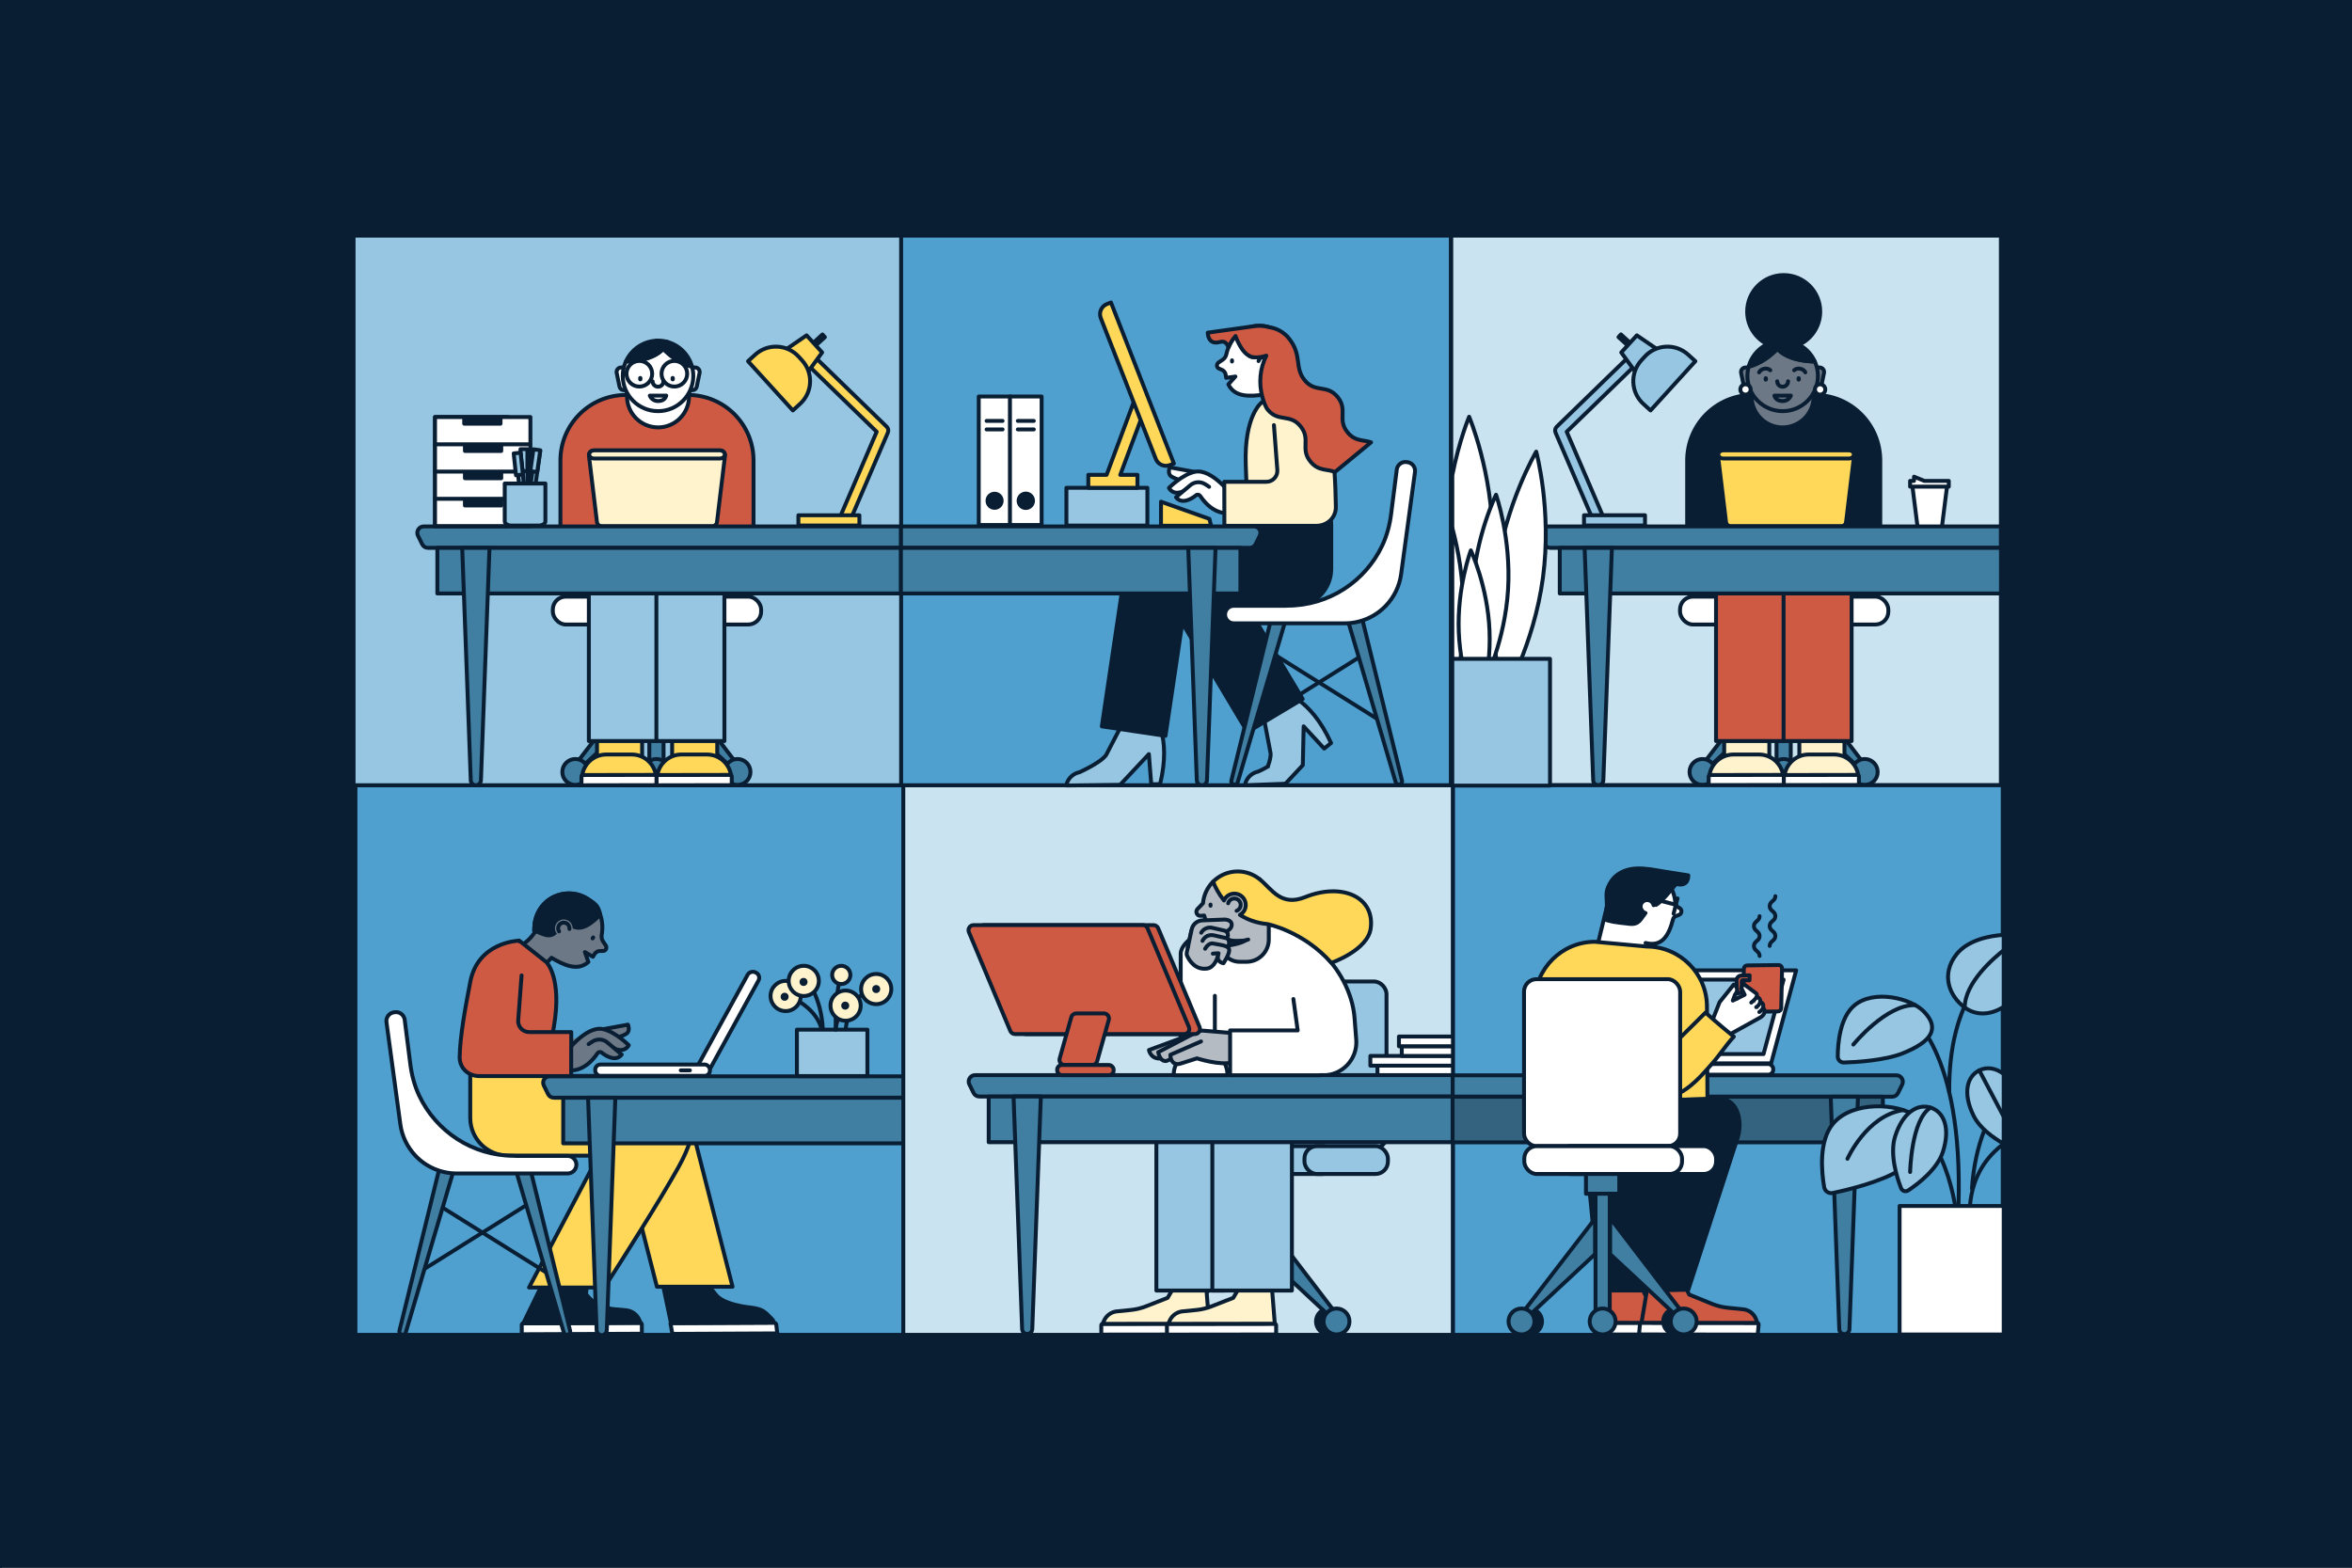 <?xml version="1.0" encoding="UTF-8"?>
<svg xmlns="http://www.w3.org/2000/svg" id="Layer_1" data-name="Layer 1" viewBox="0 0 1200 800">
  <rect x="0" y="0" width="1200" height="800" fill="#333333" stroke="none"/>
  <defs>
    <style>
      .cls-1, .cls-2, .cls-3, .cls-4, .cls-5, .cls-6, .cls-7, .cls-8, .cls-9, .cls-10, .cls-11, .cls-12, .cls-13, .cls-14 {
        stroke: #091e33;
        stroke-width: 2px;
      }

      .cls-1, .cls-5, .cls-6 {
        stroke-miterlimit: 10;
      }

      .cls-1, .cls-9 {
        fill: #96c6e2;
      }

      .cls-2 {
        fill: #407ea2;
      }

      .cls-2, .cls-3, .cls-4, .cls-7, .cls-8, .cls-9, .cls-10, .cls-11, .cls-12, .cls-13, .cls-14 {
        stroke-linecap: round;
        stroke-linejoin: round;
      }

      .cls-3, .cls-15 {
        fill: #091e33;
      }

      .cls-4 {
        fill: #cf5a44;
      }

      .cls-5 {
        fill: #50a0cf;
      }

      .cls-6 {
        fill: #cae3f0;
      }

      .cls-7 {
        fill: #33637e;
      }

      .cls-8, .cls-16 {
        fill: #6c7885;
      }

      .cls-10 {
        fill: #b5bbc2;
      }

      .cls-11, .cls-17 {
        fill: #fff;
      }

      .cls-12 {
        fill: #fff3ce;
      }

      .cls-13 {
        fill: #ffd85a;
      }

      .cls-14 {
        fill: none;
      }

      .cls-15, .cls-16, .cls-17 {
        stroke-width: 0px;
      }
    </style>
  </defs>
  <rect class="cls-3" x="0" y="-13" width="1218" height="829"></rect>
  <g>
    <rect class="cls-5" x="181.35" y="400.71" width="280.47" height="280.47"></rect>
    <g>
      <g>
        <g>
          <g>
            <path class="cls-11" d="M344.04,680.68l52.26-.24c.37,0,.45-.33.18-.74l-.46-4c-.27-.41-.78-.73-1.15-.73l-52.48.24c-.37,0-.45.33-.18.74l.68,4c.27.41.78.73,1.15.73Z"></path>
            <path class="cls-3" d="M356.64,652.5c1.14-.88,2.71.59,4.08,2.42,1.27,1.71,3.09,3.99,4.69,5.96,2.73,3.36,9.05,4.93,13.19,5.74,2.83.55,5.78.6,8.55,1.45,3.32,1.01,4.76,3.19,7.14,5.49l.58,1.41-52.52.24-4.64-22.07c.58,0,18.93-.64,18.93-.64Z"></path>
          </g>
          <polygon class="cls-13" points="350.6 566.02 312 566.02 335.16 656.62 373.75 656.62 350.6 566.02"></polygon>
        </g>
        <path class="cls-13" d="M345.78,562.35v27.38h-36.51c-.23.01-.44.02-.67.02h-49.39c-10.61,0-19.29-8.68-19.29-19.28v-22.49c0-7.14,5.84-12.99,12.99-12.99h14.84v14.05h53.84v13.31h24.2Z"></path>
        <g>
          <g>
            <path class="cls-11" d="M267,675.18h59.79c.41,0,.74.33.74.74v4.05c0,.41-.33.74-.74.74h-59.79c-.41,0-.74-.33-.74-.74v-4.05c0-.41.33-.74.74-.74Z" transform="translate(-3.01 1.33) rotate(-.25)"></path>
            <path class="cls-3" d="M296.42,652.95c4.18-1.94,2.52,7.39,2.52,7.39l.24.31c2.9,3.8,7.16,6.34,11.88,7.04.83.12.51.22,1.14.28l7.68.72c2.83.43,5.23,2.3,6.35,4.94l.6,1.43-59.88.27,10.86-22.35c.65,0,18.61-.02,18.61-.02Z"></path>
          </g>
          <path class="cls-13" d="M305.01,590.34l-35.1,66.68h38.44c8.19-12.75,28.27-44.23,37.83-61.45,12.19-21.95,4.24-24.74,4.24-24.74l-34.71-.85"></path>
        </g>
        <g>
          <g>
            <path class="cls-8" d="M275.81,470.76s-4.16,9.41-11.29,12.33,10.43,16.26,10.43,16.26c0,0,.46-4.72,6.4-10.59,6.27,3.68,13.28,7.09,18.85,2.15l-1.79-5.06,4.09,2.4c.29-.42.58-.87.85-1.36.66-1.15,1.98-1.76,3.29-1.59l.67-.02c1.84.23,2.8-1.77,1.4-3.33l-1.03-1.54c-.65-.96-.88-2.13-.69-3.28,1.27-7.43-1.01-14.79-7.73-18.78-7.42-4.4-17.12-2.77-22.58,3.9-2.57,3.14-4,7.27-4.04,11.2"></path>
            <path class="cls-3" d="M299.27,458.38c-7.42-4.4-17.12-2.77-22.58,3.9-2.57,3.14-3.87,6.79-4.04,10.43,0,0-.19,1.29-.19,2.15,3.39.9,8.82,5.54,12.3-.92,5.48-10.18,6.18,8.74,21.46-7.16-.84-4.58-2.55-5.79-6.96-8.41Z"></path>
            <circle class="cls-16" cx="287.66" cy="473.72" r="4.53"></circle>
            <path class="cls-8" d="M285.23,475.29c-.62-.94-.65-2.2.02-3.19.89-1.32,2.69-1.68,4.01-.78.93.62,1.38,1.69,1.26,2.73"></path>
          </g>
          <path class="cls-11" d="M302.5,478.63l-.15.25.15-.25.15-.25-.15.25Z"></path>
        </g>
        <path class="cls-4" d="M278.72,490.95s8.15,7.7,3.89,32.85c-4.25,25.15-5.25,23.22-5.25,23.22l-37.92-9.18,20.51-54,4.92-3.86,13.85,10.97Z"></path>
      </g>
      <g>
        <path class="cls-2" d="M282.56,560.17h179.27s0-10.93,0-10.93h-181.44c-2.42,0-4,2.54-2.93,4.71l2.17,4.4c.55,1.11,1.68,1.82,2.93,1.82Z"></path>
        <rect class="cls-2" x="287.35" y="560.17" width="174.52" height="23.28" transform="translate(749.22 1143.62) rotate(-180)"></rect>
        <path class="cls-2" d="M300.03,560.17l4.37,118.68c.06,1.39,1.21,2.48,2.59,2.48h0c1.39,0,2.53-1.09,2.59-2.48l4.37-118.68h-13.94Z"></path>
      </g>
      <g>
        <g>
          <line class="cls-14" x1="226.36" y1="616.59" x2="278.36" y2="649.15"></line>
          <line class="cls-14" x1="268.41" y1="615.07" x2="216.4" y2="647.63"></line>
        </g>
        <g>
          <path class="cls-2" d="M263.08,596.75l24.55,83.14c.2.77.92,1.28,1.71,1.24h0c1.03-.06,1.76-1.02,1.54-2.03l-20.48-83.24-7.31.88Z"></path>
          <path class="cls-2" d="M231.59,596.75l-24.55,83.14c-.2.77-.92,1.28-1.71,1.24h0c-1.03-.06-1.76-1.02-1.54-2.03l20.48-83.24,7.31.88Z"></path>
        </g>
        <path class="cls-11" d="M263.47,589.88h26.14c2.47,0,4.47,2,4.47,4.47h0c0,2.47-2,4.47-4.47,4.47h-56.59c-7.96,0-15.58-3.27-21.06-9.05h0c-4.19-4.42-6.89-10.04-7.71-16.07l-7.07-52.08c-.33-2.45,1.39-4.71,3.85-5.03l.44-.06c2.45-.32,4.7,1.41,5.01,3.87l2.88,22.7c.71,5.58,2.17,11.06,4.58,16.14,8.6,18.08,27.04,30.58,48.4,30.58l1.13.08Z"></path>
      </g>
      <g>
        <path class="cls-14" d="M443.11,504.72s-10.14,6.02-11.68,20.71"></path>
        <path class="cls-11" d="M429.22,497.51s-3.11,7.31-2.83,27.14"></path>
        <path class="cls-14" d="M411.67,500.2s7.2,8.51,8.11,24.45"></path>
        <path class="cls-14" d="M404.1,509.07c.27.18,12.68,5.56,15.12,16.37"></path>
        <rect class="cls-9" x="406.58" y="525.44" width="35.97" height="23.69"></rect>
        <circle class="cls-12" cx="400.84" cy="508.26" r="7.7"></circle>
        <circle class="cls-12" cx="410.08" cy="500.56" r="7.7"></circle>
        <circle class="cls-12" cx="429.22" cy="497.51" r="4.65"></circle>
        <circle class="cls-12" cx="447.04" cy="504.72" r="7.7"></circle>
        <path class="cls-4" d="M432,514.05s-5.16,3.66-5.61,11.39"></path>
        <circle class="cls-12" cx="431.43" cy="513.18" r="7.7"></circle>
        <circle class="cls-11" cx="409.97" cy="501.09" r="1.06"></circle>
        <circle class="cls-11" cx="431.23" cy="513.18" r="1.06"></circle>
        <circle class="cls-11" cx="447.04" cy="504.72" r="1.06"></circle>
        <circle class="cls-11" cx="400.32" cy="508.65" r="1.06"></circle>
      </g>
      <g>
        <rect class="cls-11" x="342.31" y="518.85" width="58.5" height="6.26" rx="2.89" ry="2.89" transform="translate(-264.8 596.55) rotate(-61.24)"></rect>
        <rect class="cls-11" x="303.69" y="543.23" width="58.5" height="5.78" rx="2.67" ry="2.67"></rect>
        <line class="cls-11" x1="347.33" y1="546.2" x2="351.99" y2="546.2"></line>
      </g>
    </g>
  </g>
  <path class="cls-16" d="M287.54,531.65c-.12.7,0,12.63,0,12.63,0,0,14.54-12.71,14.39-12.63s-3.75-3.17-3.75-3.17l-10.63,3.17Z"></path>
  <path class="cls-8" d="M307.97,525.15c.16-.02,12.41-2.26,12.41-2.26,0,0,1.27,3.05-.61,4.49s-8.28,3.22-8.26,3.1"></path>
  <path class="cls-8" d="M288.06,537.94s10.66-14.73,19.6-12.77c6.39,1.4,13.14,8.21,13.14,8.21,0,0-1.82,3.99-7.01,1.82l-5.99-3.47"></path>
  <path class="cls-8" d="M300.31,532.83c.1-.09,1.04-.79,2.32-1.52,2.32-1.31,5.21-1.05,7.24.67l7.33,6.17c-3.08,4.01-8.44.49-10.19-.99-.66-.56-1.66-.39-2.14.32-6.95,10.18-14.36,8.85-15.41,8.55l-3.48-5.93"></path>
  <g>
    <rect class="cls-1" x="180.4" y="120.24" width="280.47" height="280.47"></rect>
    <g>
      <g>
        <path class="cls-13" d="M431.18,267.39c-.36,0-.72-.07-1.07-.22-1.37-.59-2.01-2.18-1.42-3.55l18.6-43.29-37.03-35.95c-1.06-1.06-1.06-2.77,0-3.83,1.06-1.06,2.77-1.06,3.83,0l38.33,37.24c.78.78,1.01,1.96.57,2.98l-19.32,44.98c-.44,1.03-1.44,1.64-2.49,1.64Z"></path>
        <g>
          <rect class="cls-11" x="415.96" y="169.89" width="1.86" height="9.04" transform="translate(264.37 -250.97) rotate(47.57)"></rect>
          <polygon class="cls-13" points="409.71 193.22 419.46 179.86 411.52 171.13 395.85 181.83 409.71 193.22"></polygon>
          <path class="cls-13" d="M399.43,179.6h2.58c8.66,0,15.7,7.03,15.7,15.7v4.97h-33.98v-4.97c0-8.66,7.03-15.7,15.7-15.7Z" transform="translate(271.44 -234.26) rotate(47.69)"></path>
        </g>
        <rect class="cls-13" x="407.34" y="262.94" width="31.12" height="5.23"></rect>
      </g>
      <g>
        <path class="cls-4" d="M384.45,274.42v-39.47c0-18.44-14.95-33.39-33.39-33.39h-31.74c-18.44,0-33.39,14.95-33.39,33.39v39.47h98.51Z"></path>
        <path class="cls-11" d="M335.73,218.1h0c-8.74,0-15.83-7.09-15.83-15.83v-10.14c0-8.74,7.09-8.2,15.83-8.2h0c8.74,0,15.83-2.3,15.83,6.44v11.91c0,8.74-7.09,15.83-15.83,15.83Z"></path>
      </g>
      <g>
        <path class="cls-12" d="M300.49,232.64l4.08,33.79c.17,1.2,1.19,2.09,2.39,2.09h56.46c1.21,0,2.23-.89,2.39-2.09l4.08-33.79c.2-1.45-.93-2.75-2.39-2.75h-64.62c-1.47,0-2.6,1.3-2.39,2.75Z"></path>
        <path class="cls-12" d="M303.09,229.83h64.23c.98,0,1.86.48,2.26,1.23h0c.73,1.37-.47,2.92-2.26,2.92h-64.23c-1.8,0-3-1.55-2.26-2.92h0c.4-.75,1.29-1.23,2.26-1.23Z"></path>
      </g>
      <g>
        <g>
          <rect class="cls-2" x="331.29" y="324.64" width="7.26" height="67.2"></rect>
          <g>
            <circle class="cls-3" cx="372.43" cy="393.94" r="6.62"></circle>
            <polygon class="cls-2" points="338.76 341.21 375.79 389.58 370.97 389.58 338.76 359.59 338.76 341.21"></polygon>
            <circle class="cls-2" cx="376.27" cy="393.94" r="6.62"></circle>
            <circle class="cls-2" cx="334.92" cy="393.94" r="6.62"></circle>
          </g>
          <g>
            <circle class="cls-3" cx="297.37" cy="393.94" r="6.62"></circle>
            <polygon class="cls-2" points="331.04 341.46 294.01 389.58 298.83 389.58 331.04 359.59 331.04 341.46"></polygon>
            <circle class="cls-2" cx="293.53" cy="393.94" r="6.62"></circle>
          </g>
          <rect class="cls-11" x="282.05" y="304.47" width="106.29" height="14.21" rx="6.57" ry="6.57"></rect>
          <rect class="cls-2" x="326.42" y="318.69" width="16.99" height="10.07"></rect>
        </g>
        <g>
          <g>
            <rect class="cls-13" x="304.59" y="375.81" width="23.02" height="14.27"></rect>
            <path class="cls-13" d="M334.78,397.43v3.05c-.12.11-.29.18-.46.18l-36.94.07c-.19,0-.35-.07-.48-.2v-3.1c0-.63.05-1.25.14-1.85.9-5.95,6.07-10.55,12.26-10.55h13.08c6.17,0,11.32,4.56,12.25,10.48.1.63.15,1.27.15,1.92Z"></path>
            <path class="cls-11" d="M335.02,399.95c0,.21-.09.4-.24.53-.12.11-.29.18-.46.18l-36.94.07c-.19,0-.35-.07-.48-.2-.13-.13-.22-.31-.23-.51v-3.82c0-.27.14-.5.37-.62.09-.05.21-.08.33-.08l36.93-.06c.11,0,.23.03.32.07.23.11.38.35.38.63v3.81Z"></path>
          </g>
          <g>
            <rect class="cls-13" x="342.92" y="375.81" width="23.02" height="14.27"></rect>
            <path class="cls-13" d="M373.12,397.43v3.05c-.12.11-.29.18-.46.18l-36.94.07c-.19,0-.35-.07-.48-.2v-3.1c0-.63.05-1.25.14-1.85.9-5.95,6.07-10.55,12.26-10.55h13.08c6.17,0,11.32,4.56,12.25,10.48.1.63.15,1.27.15,1.92Z"></path>
            <path class="cls-11" d="M373.35,399.95c0,.21-.09.4-.24.53-.12.11-.29.18-.46.18l-36.94.07c-.19,0-.35-.07-.48-.2-.13-.13-.22-.31-.23-.51v-3.82c0-.27.14-.5.37-.62.09-.05.21-.08.33-.08l36.93-.06c.11,0,.23.03.32.07.23.11.38.35.38.63v3.81Z"></path>
          </g>
        </g>
        <g>
          <rect class="cls-9" x="300.43" y="294.19" width="34.74" height="83.97"></rect>
          <rect class="cls-9" x="334.89" y="294.19" width="34.71" height="83.97"></rect>
        </g>
      </g>
      <g>
        <path class="cls-2" d="M218.36,279.57h242.36s0-10.93,0-10.93h-244.53c-2.43,0-4.01,2.55-2.94,4.72l2.16,4.38c.55,1.12,1.69,1.83,2.94,1.83Z"></path>
        <rect class="cls-2" x="223.14" y="279.57" width="237.62" height="23.28" transform="translate(683.9 582.41) rotate(-180)"></rect>
        <path class="cls-2" d="M235.82,279.57l4.37,118.68c.06,1.39,1.21,2.48,2.59,2.48h0c1.39,0,2.53-1.09,2.59-2.48l4.37-118.68h-13.94Z"></path>
      </g>
    </g>
  </g>
  <g>
    <path class="cls-11" d="M321.68,199.1h-3.42c-1.06,0-1.97-.74-2.18-1.78l-1.45-7.01c-.3-1.44.8-2.78,2.26-2.78h4.79v11.57Z"></path>
    <path class="cls-11" d="M349.88,199.1h3.42c1.06,0,1.97-.74,2.18-1.78l1.45-7.01c.3-1.44-.8-2.78-2.26-2.78h-4.79s0,11.57,0,11.57Z"></path>
    <g>
      <path class="cls-11" d="M338.4,177.99c-4.93,5.47-14.26,6.44-19.09,6.49-1.01,2.24-1.58,4.72-1.58,7.34,0,9.94,8.06,17.99,17.99,17.99s17.99-8.06,17.99-17.99c0-1.62-.23-3.19-.64-4.68-6.2-1.65-11.15-5.47-14.69-9.15Z"></path>
      <path class="cls-3" d="M338.4,177.99c-1.39-1.44-2.56-2.86-3.5-4.12-6.96.32-12.88,4.58-15.58,10.61,4.82-.05,14.16-1.02,19.09-6.49Z"></path>
      <path class="cls-3" d="M340.61,174.51c-.55,1.33-1.31,2.48-2.21,3.48,3.54,3.68,8.48,7.49,14.69,9.15-1.64-6.1-6.4-10.92-12.48-12.63Z"></path>
      <path class="cls-3" d="M334.9,173.86c.95,1.26,2.12,2.68,3.5,4.12.9-1,1.66-2.15,2.21-3.48-1.55-.44-3.19-.69-4.88-.69-.28,0-.56.03-.83.04Z"></path>
    </g>
    <path class="cls-11" d="M338.5,194.57c0,1.53-1.24,2.77-2.77,2.77s-2.77-1.24-2.77-2.77"></path>
    <path class="cls-11" d="M331.53,201.89c.67,1.63,2.27,2.77,4.14,2.77,2.51,0,3.79-1.15,4.26-2.77h-8.4Z"></path>
    <circle class="cls-11" cx="344.06" cy="190.72" r="6.55"></circle>
    <circle class="cls-11" cx="326.19" cy="190.72" r="6.55"></circle>
  </g>
  <g>
    <rect class="cls-6" x="740.39" y="120.24" width="280.47" height="280.47"></rect>
    <g>
      <g>
        <polygon class="cls-11" points="990.72 269.4 978.41 269.4 975.62 247.26 993.5 247.26 990.72 269.4"></polygon>
        <path class="cls-11" d="M994.28,245.41v2.93h-19.74v-2.93h1.97c-.01-.83.03-2.16.03-2.16l5.28,2.16h12.46Z"></path>
      </g>
      <g>
        <path class="cls-9" d="M815.45,267.39c.36,0,.72-.07,1.07-.22,1.37-.59,2.01-2.18,1.42-3.55l-18.6-43.29,37.03-35.95c1.06-1.06,1.06-2.77,0-3.83-1.06-1.06-2.77-1.06-3.83,0l-38.33,37.24c-.78.78-1.01,1.96-.57,2.98l19.32,44.98c.44,1.03,1.44,1.64,2.49,1.64Z"></path>
        <g>
          <rect class="cls-11" x="828.82" y="169.89" width="1.86" height="9.04" transform="translate(1518.28 -320.38) rotate(132.43)"></rect>
          <polygon class="cls-9" points="836.92 193.22 827.17 179.86 835.12 171.13 850.78 181.83 836.92 193.22"></polygon>
          <path class="cls-9" d="M828.92,179.6h33.98v4.97c0,8.66-7.03,15.7-15.7,15.7h-2.58c-8.66,0-15.7-7.03-15.7-15.7v-4.97h0Z" transform="translate(1555.78 -307.78) rotate(132.31)"></path>
        </g>
        <rect class="cls-9" x="808.17" y="262.94" width="31.12" height="5.23" transform="translate(1647.46 531.1) rotate(-180)"></rect>
      </g>
      <g>
        <path class="cls-3" d="M860.8,274.42v-39.47c0-18.44,14.95-33.39,33.39-33.39h31.74c18.44,0,33.39,14.95,33.39,33.39v39.47h-98.51Z"></path>
        <path class="cls-8" d="M909.51,218.1h0c8.74,0,15.83-7.09,15.83-15.83v-10.14c0-8.74-7.09-8.2-15.83-8.2h0c-8.74,0-15.83-2.3-15.83,6.44v11.91c0,8.74,7.09,15.83,15.83,15.83Z"></path>
      </g>
      <g>
        <path class="cls-13" d="M876.55,232.64l4.08,33.79c.17,1.2,1.19,2.09,2.39,2.09h56.46c1.21,0,2.23-.89,2.39-2.09l4.08-33.79c.2-1.45-.93-2.75-2.39-2.75h-64.62c-1.47,0-2.6,1.3-2.39,2.75Z"></path>
        <path class="cls-13" d="M879.16,229.83h64.23c.98,0,1.86.48,2.26,1.23h0c.73,1.37-.47,2.92-2.26,2.92h-64.23c-1.8,0-3-1.55-2.26-2.92h0c.4-.75,1.29-1.23,2.26-1.23Z"></path>
      </g>
      <g>
        <g>
          <rect class="cls-2" x="906.39" y="324.64" width="7.26" height="67.2"></rect>
          <g>
            <circle class="cls-3" cx="947.53" cy="393.94" r="6.62"></circle>
            <polygon class="cls-2" points="913.87 341.21 950.9 389.58 946.07 389.58 913.87 359.59 913.87 341.21"></polygon>
            <circle class="cls-2" cx="951.38" cy="393.94" r="6.62"></circle>
            <circle class="cls-2" cx="910.02" cy="393.94" r="6.62"></circle>
          </g>
          <g>
            <circle class="cls-3" cx="872.48" cy="393.94" r="6.62"></circle>
            <polygon class="cls-2" points="906.14 341.46 869.11 389.58 873.94 389.58 906.14 359.59 906.14 341.46"></polygon>
            <circle class="cls-2" cx="868.63" cy="393.94" r="6.62"></circle>
          </g>
          <rect class="cls-11" x="857.15" y="304.47" width="106.29" height="14.21" rx="6.57" ry="6.57"></rect>
          <rect class="cls-2" x="901.53" y="318.69" width="16.99" height="10.07"></rect>
        </g>
        <g>
          <g>
            <rect class="cls-12" x="879.69" y="375.81" width="23.02" height="14.27"></rect>
            <path class="cls-12" d="M909.89,397.43v3.05c-.12.11-.29.18-.46.18l-36.94.07c-.19,0-.35-.07-.48-.2v-3.1c0-.63.05-1.25.14-1.85.9-5.95,6.07-10.55,12.26-10.55h13.08c6.17,0,11.32,4.56,12.25,10.48.1.63.15,1.27.15,1.92Z"></path>
            <path class="cls-11" d="M910.12,399.95c0,.21-.09.4-.24.53-.12.11-.29.18-.46.18l-36.94.07c-.19,0-.35-.07-.48-.2-.13-.13-.22-.31-.23-.51v-3.82c0-.27.14-.5.37-.62.09-.05.21-.08.33-.08l36.93-.06c.11,0,.23.03.32.07.23.11.38.35.38.63v3.81Z"></path>
          </g>
          <g>
            <rect class="cls-12" x="918.03" y="375.81" width="23.02" height="14.27"></rect>
            <path class="cls-12" d="M948.22,397.43v3.05c-.12.11-.29.18-.46.18l-36.94.07c-.19,0-.35-.07-.48-.2v-3.1c0-.63.05-1.25.14-1.85.9-5.95,6.07-10.55,12.26-10.55h13.08c6.17,0,11.32,4.56,12.25,10.48.1.63.15,1.27.15,1.92Z"></path>
            <path class="cls-11" d="M948.46,399.95c0,.21-.09.4-.24.53-.12.11-.29.18-.46.18l-36.94.07c-.19,0-.35-.07-.48-.2-.13-.13-.22-.31-.23-.51v-3.82c0-.27.14-.5.37-.62.09-.05.21-.08.33-.08l36.93-.06c.11,0,.23.03.32.07.23.11.38.35.38.63v3.81Z"></path>
          </g>
        </g>
        <g>
          <rect class="cls-4" x="875.53" y="294.19" width="34.74" height="83.97"></rect>
          <rect class="cls-4" x="909.99" y="294.19" width="34.71" height="83.97"></rect>
        </g>
      </g>
      <g>
        <path class="cls-2" d="M791,279.57h229.85s0-10.93,0-10.93h-232.04c-2.41,0-3.98,2.53-2.91,4.69l2.18,4.43c.55,1.11,1.68,1.81,2.91,1.81Z"></path>
        <rect class="cls-2" x="795.8" y="279.57" width="225.1" height="23.28" transform="translate(1816.7 582.41) rotate(-180)"></rect>
        <path class="cls-2" d="M808.48,279.57l4.37,118.68c.06,1.39,1.21,2.48,2.59,2.48h0c1.39,0,2.53-1.09,2.59-2.48l4.37-118.68h-13.94Z"></path>
      </g>
    </g>
  </g>
  <g>
    <path class="cls-15" d="M326.68,191.86c-.6,0-1.08.48-1.08,1.08v.59c0,.6.48,1.08,1.08,1.08s1.08-.48,1.08-1.08v-.59c0-.6-.48-1.08-1.08-1.08Z"></path>
    <path class="cls-15" d="M343.22,191.86c-.6,0-1.08.48-1.08,1.08v.59c0,.6.48,1.08,1.08,1.08s1.08-.48,1.08-1.08v-.59c0-.6-.48-1.08-1.08-1.08Z"></path>
  </g>
  <g>
    <path class="cls-8" d="M923.57,199.1h3.42c1.06,0,1.97-.74,2.18-1.78l1.45-7.01c.3-1.44-.8-2.78-2.26-2.78h-4.79s0,11.57,0,11.57Z"></path>
    <path class="cls-8" d="M895.37,199.1h-3.42c-1.06,0-1.97-.74-2.18-1.78l-1.45-7.01c-.3-1.44.8-2.78,2.26-2.78h4.79v11.57Z"></path>
    <g>
      <path class="cls-8" d="M906.84,177.99c4.93,5.47,14.26,6.44,19.09,6.49,1.01,2.24,1.58,4.72,1.58,7.34,0,9.94-8.06,17.99-17.99,17.99-9.94,0-17.99-8.06-17.99-17.99,0-1.62.23-3.19.64-4.68,6.2-1.65,11.15-5.47,14.69-9.15Z"></path>
      <path class="cls-3" d="M906.84,177.99c1.39-1.44,2.56-2.86,3.5-4.12,6.96.32,12.88,4.58,15.58,10.61-4.82-.05-14.16-1.02-19.09-6.49Z"></path>
      <path class="cls-3" d="M904.63,174.51c.55,1.33,1.31,2.48,2.21,3.48-3.54,3.68-8.48,7.49-14.69,9.15,1.64-6.1,6.4-10.92,12.48-12.63Z"></path>
      <path class="cls-3" d="M910.35,173.86c-.95,1.26-2.12,2.68-3.5,4.12-.9-1-1.66-2.15-2.21-3.48,1.55-.44,3.19-.69,4.88-.69.28,0,.56.03.83.04Z"></path>
    </g>
    <path class="cls-8" d="M906.74,194.57c0,1.53,1.24,2.77,2.77,2.77,1.53,0,2.77-1.24,2.77-2.77"></path>
    <path class="cls-8" d="M913.71,201.89c-.67,1.63-2.27,2.77-4.14,2.77-2.51,0-3.79-1.15-4.26-2.77h8.4Z"></path>
    <circle class="cls-11" cx="890.56" cy="198.74" r="2.63"></circle>
    <circle class="cls-11" cx="928.63" cy="198.74" r="2.63"></circle>
    <circle class="cls-3" cx="910.05" cy="159.01" r="18.64"></circle>
  </g>
  <g>
    <path class="cls-15" d="M900.91,191.99c-.6,0-1.08.48-1.08,1.08v.59c0,.6.48,1.08,1.08,1.08s1.08-.48,1.08-1.08v-.59c0-.6-.48-1.08-1.08-1.08Z"></path>
    <path class="cls-15" d="M917.7,191.99c-.6,0-1.08.48-1.08,1.08v.59c0,.6.48,1.08,1.08,1.08s1.08-.48,1.08-1.08v-.59c0-.6-.48-1.08-1.08-1.08Z"></path>
  </g>
  <g>
    <rect class="cls-6" x="460.87" y="400.71" width="280.47" height="280.47"></rect>
    <g>
      <g>
        <rect class="cls-9" x="627.75" y="500.87" width="79.65" height="85.2" rx="6.32" ry="6.32"></rect>
        <g>
          <rect class="cls-2" x="636.91" y="605.05" width="7.26" height="67.2"></rect>
          <g>
            <circle class="cls-3" cx="678.05" cy="674.35" r="6.62"></circle>
            <polygon class="cls-2" points="644.38 621.62 681.41 669.99 676.59 669.99 644.38 640 644.38 621.62"></polygon>
            <circle class="cls-2" cx="681.89" cy="674.35" r="6.62"></circle>
            <circle class="cls-2" cx="640.54" cy="674.35" r="6.62"></circle>
          </g>
          <g>
            <circle class="cls-3" cx="602.99" cy="674.35" r="6.62"></circle>
            <polygon class="cls-2" points="636.66 621.87 599.63 669.99 604.45 669.99 636.66 640 636.66 621.87"></polygon>
            <circle class="cls-2" cx="599.15" cy="674.35" r="6.62"></circle>
          </g>
          <rect class="cls-9" x="600.57" y="584.88" width="80.48" height="14.21" rx="6.32" ry="6.32"></rect>
          <rect class="cls-2" x="632.04" y="599.1" width="16.99" height="10.07"></rect>
        </g>
        <g>
          <g>
            <path class="cls-11" d="M621.25,548.86c-10.4.02-18.85-8.4-18.85-18.8v-43.47s-.42-11.85,30.36-15.34c31.68-3.59,56.17,23.39,58.29,47.72.39,4.54.69,8.43.92,11.75.66,9.74-7.05,17.99-16.81,18.02l-53.91.13Z"></path>
            <path class="cls-10" d="M622.69,461.72h24.65v17.7c0,6.28-5.1,11.39-11.39,11.39h-3.49c-5.39,0-9.77-4.38-9.77-9.77v-19.32h0Z"></path>
            <g>
              <path class="cls-11" d="M642.62,448.63c.07.05.13.1.2.15-.06-.05-.13-.1-.2-.15Z"></path>
              <path class="cls-10" d="M639.55,467.67c-2.82-6.05,3.11-16.91-20.63-17.75-2.87,2.88-4.77,6.72-5.14,11.01l-2.81,2.94c-1.32,1.38-.22,3.66,1.68,3.48l1.71-.16c2.07,7.52,8.94,13.05,17.12,13.05,2.04,0,3.52-.16,5.35-.79"></path>
            </g>
            <path class="cls-13" d="M665.93,457.78c-12.4,4.99-16.9-3.93-23.11-8.99-.06-.05-.13-.1-.2-.15-3.05-2.46-6.92-3.94-11.15-3.94-4.91,0-9.34,2.01-12.56,5.23,1.04,2.6,2.82,6.13,5.57,9.59.89-2.06,2.93-3.5,5.32-3.5,3.2,0,5.79,2.59,5.79,5.79,0,2.18-1.2,4.07-2.98,5.06,3.79,2.39,8.43,4.18,14.09,4.7,0,0,18.31,3.65,32.56,19.77,0,0,18.53-6.38,20.07-17.53,2.22-16.11-14.68-23.56-33.4-16.03Z"></path>
            <path class="cls-10" d="M626.62,460.94c.42-1.63,2.04-2.68,3.72-2.37,1.76.32,2.93,2.01,2.61,3.77-.21,1.16-1.01,2.06-2.04,2.46"></path>
            <g>
              <path class="cls-10" d="M622.89,476.88s.22,16.33-7.05,17.38c-6.1.88-9.16-4.31-10.16-6.48-.26-.56-.32-1.19-.19-1.79l2.36-11.03,15.04,1.92Z"></path>
              <path class="cls-10" d="M606.06,483.38l1.95-9.14c.55-2.58,2.78-4.45,5.41-4.55l11.51-.45s2.85.07,3.4,1.94-1.07,4.17-4.61,4.62l-7.17,1.01"></path>
              <path class="cls-10" d="M612.86,475.98c1.1-2,3.4-3.02,5.62-2.51l6.35,1.45s3.1,1.12.86,4.2"></path>
              <path class="cls-10" d="M613.5,480.13c1.2-2.38,3.59-3.34,5.82-2.83l6.35,1.45s3.1,1.12.86,4.2"></path>
              <path class="cls-10" d="M614.86,484.16s1.66-3.2,4.09-2.68c2.84.61,7.52.82,8.14,2.9.59,2-2.87,7.16-2.87,7.16,0,0-3.6-.52-2.75-3.88l.22-1.21c-.85.01-1.17.06-2.89.21"></path>
            </g>
            <line class="cls-11" x1="619.83" y1="508.17" x2="619.83" y2="525.64"></line>
            <path class="cls-9" d="M626.84,479.75s.83,2.27-.11,2.77c0,0,6.04-.83,8.76-2.61,0,0-6.6.94-8.65-.17Z"></path>
          </g>
          <path class="cls-11" d="M617.62,462.2v-.59"></path>
        </g>
        <g>
          <rect class="cls-11" x="561.92" y="675.52" width="55.71" height="5.47" rx=".68" ry=".68" transform="translate(-.87 .75) rotate(-.07)"></rect>
          <path class="cls-12" d="M599.31,656.2c-.18.28-3.58,6.1-3.58,6.1l-11.12,4.35c-2.44.95-5,1.57-7.61,1.83l-7.57.76c-2.79.44-5.15,2.3-6.24,4.91l-.59,1.41,54.32-.07-1.53-19.11c-.64,0-16.09-.18-16.09-.18Z"></path>
        </g>
        <g>
          <rect class="cls-11" x="595.42" y="675.52" width="55.71" height="5.47" rx=".68" ry=".68" transform="translate(-.87 .8) rotate(-.07)"></rect>
          <path class="cls-12" d="M632.8,656.2c-.18.28-3.58,6.1-3.58,6.1l-11.12,4.35c-2.44.95-5,1.57-7.61,1.83l-7.57.76c-2.79.44-5.15,2.3-6.24,4.91l-.59,1.41,54.32-.07-1.53-19.11c-.64,0-16.09-.18-16.09-.18Z"></path>
        </g>
        <rect class="cls-9" x="589.98" y="574.6" width="34.74" height="83.97"></rect>
        <rect class="cls-9" x="618.54" y="574.6" width="40.6" height="83.97"></rect>
        <rect class="cls-9" x="665.54" y="584.88" width="42.59" height="14.21" rx="6.32" ry="6.32"></rect>
      </g>
      <g>
        <rect class="cls-11" x="702.78" y="543.76" width="38.8" height="4.97"></rect>
        <rect class="cls-11" x="699.16" y="538.84" width="42.41" height="4.97"></rect>
        <rect class="cls-11" x="715.19" y="533.87" width="26.38" height="4.97"></rect>
        <rect class="cls-11" x="713.74" y="528.94" width="27.83" height="4.97"></rect>
      </g>
      <g>
        <path class="cls-2" d="M499.66,559.57h242.36s0-10.93,0-10.93h-244.5c-2.44,0-4.02,2.56-2.95,4.74l2.15,4.36c.55,1.12,1.7,1.83,2.95,1.83Z"></path>
        <rect class="cls-2" x="504.44" y="559.57" width="237.62" height="23.28" transform="translate(1246.5 1142.43) rotate(-180)"></rect>
        <path class="cls-2" d="M517.12,559.57l4.37,118.68c.06,1.39,1.21,2.48,2.59,2.48h0c1.39,0,2.53-1.09,2.59-2.48l4.37-118.68h-13.94Z"></path>
      </g>
    </g>
  </g>
  <g>
    <path class="cls-14" d="M897.51,190.01c.41-.83,1.29-1.53,2.41-1.81,1.29-.32,2.55,0,3.29.74"></path>
    <path class="cls-14" d="M921.09,190.01c-.41-.83-1.29-1.53-2.41-1.81-1.29-.32-2.55,0-3.29.74"></path>
  </g>
  <g>
    <g>
      <path class="cls-11" d="M598.81,548.71c0-7.58,6.15-13.73,13.73-13.73s13.73,6.15,13.73,13.73h-27.46Z"></path>
      <path class="cls-10" d="M610.94,526.68l-24.74,9.15s.96,5.96,8.21,3.94c7.25-2.01,19.79-5.21,19.79-5.21l-3.26-7.89Z"></path>
      <path class="cls-10" d="M628.47,527.15l-14.42-1.19c-1.26-.1-2.52.17-3.62.79l-19.49,10.16s.71,4.92,4.13,4.52l14.04-5.63s10.55,6.82,19.52,6.74l-.16-15.39Z"></path>
      <path class="cls-10" d="M612.77,531.44l-15.63,6.82s-.18,3.89,2.85,4.65c.76.19,1.56.1,2.3-.14l8.41-2.68s11.74,3.81,18.19,2.06"></path>
    </g>
    <polyline class="cls-11" points="659.89 509.8 662.09 525.83 627.6 525.83 627.6 548.71 673.44 548.71"></polyline>
  </g>
  <g>
    <path class="cls-4" d="M523.29,527.69h86.35c1.85,0,3.1-1.88,2.39-3.59l-21.12-50.42c-.4-.96-1.34-1.59-2.39-1.59h-86.35c-1.85,0-3.1,1.88-2.39,3.59l21.12,50.42c.4.96,1.34,1.59,2.39,1.59Z"></path>
    <path class="cls-4" d="M517.85,527.69h86.35c1.85,0,3.1-1.88,2.39-3.59l-21.12-50.42c-.4-.96-1.34-1.59-2.39-1.59h-86.35c-1.85,0-3.1,1.88-2.39,3.59l21.12,50.42c.4.96,1.34,1.59,2.39,1.59Z"></path>
    <path class="cls-4" d="M543.13,543.47h14.14c1.16,0,2.18-.77,2.49-1.89l5.95-21.14c.46-1.65-.78-3.29-2.49-3.29h-14.14c-1.16,0-2.18.77-2.49,1.89l-5.95,21.14c-.46,1.65.78,3.29,2.49,3.29Z"></path>
    <rect class="cls-4" x="539.38" y="543.47" width="28.8" height="5.17" rx="2.39" ry="2.39" transform="translate(1107.56 1092.12) rotate(-180)"></rect>
  </g>
  <g>
    <rect class="cls-5" x="741.34" y="400.71" width="280.47" height="280.47"></rect>
    <g>
      <g>
        <polygon class="cls-11" points="903.63 542.62 829.02 542.62 841.81 495.17 916.42 495.17 903.63 542.62"></polygon>
        <polygon class="cls-9" points="835.44 537.89 845.68 499.91 910 499.91 899.76 537.89 835.44 537.89"></polygon>
        <rect class="cls-11" x="864.82" y="542.96" width="39.89" height="5.45" rx="2.52" ry="2.52"></rect>
        <rect class="cls-11" x="815.71" y="542.96" width="53.44" height="5.45" rx="2.52" ry="2.52"></rect>
      </g>
      <g>
        <path class="cls-11" d="M814.54,680.97l58.97.08c.44,0,.83-.36.87-.8l.39-4.36c.04-.44-.29-.8-.73-.8l-58.97-.08c-.44,0-.83.36-.87.8l-.39,4.36c-.04.44.29.8.73.8Z"></path>
        <path class="cls-4" d="M836.02,653.98c.17.3,3.31,6.65,3.31,6.65l11.67,4.74c2.56,1.04,5.29,1.71,8.1,2l8.16.82c2.99.48,5.38,2.51,6.31,5.36l.5,1.54-59.06-.08,3.49-20.84c.7,0,17.52-.19,17.52-.19Z"></path>
      </g>
      <g>
        <path class="cls-11" d="M837.04,680.97l58.97.08c.44,0,.83-.36.87-.8l.39-4.36c.04-.44-.29-.8-.73-.8l-58.97-.08c-.44,0-.83.36-.87.8l-.39,4.36c-.04.44.29.8.73.8Z"></path>
        <path class="cls-4" d="M858.52,653.98c.17.3,3.31,6.65,3.31,6.65l11.67,4.74c2.56,1.04,5.29,1.71,8.1,2l8.16.82c2.99.48,5.38,2.51,6.31,5.36l.5,1.54-59.06-.08,3.49-20.84c.7,0,17.52-.19,17.52-.19Z"></path>
      </g>
      <g>
        <g>
          <path class="cls-11" d="M826.88,491.79h0c-7.56-1.96-13.81-1.73-11.85-9.29l5.45-22.38c1.97-7.58,5.93,2.34,13.49,4.31h0c7.56,1.96,12.1,9.67,10.14,17.22h0c-1.96,7.56-9.67,12.1-17.22,10.14Z"></path>
          <path class="cls-11" d="M839.57,481.2c8.48,2.19,11.88-3.86,14.04-12.14.18-.69.67-1.26,1.33-1.52l1.7-.67c1.55-.61,1.68-2.75.21-3.53-.17-.09-.34-.18-.51-.27-.95-.51-1.55-1.48-1.62-2.55-.53-7.52-5.47-14.16-13.14-16.14,0,0-9.33-.68-16.02,3.08"></path>
          <line class="cls-11" x1="855.88" y1="458.47" x2="853.88" y2="466.23"></line>
          <line class="cls-11" x1="855.05" y1="461.71" x2="833.36" y2="456.1"></line>
          <path class="cls-11" d="M839.55,465.93c-1.8-.47-2.88-2.3-2.42-4.11s2.31-2.88,4.11-2.42c1.26.33,2.17,1.33,2.44,2.52"></path>
          <path class="cls-3" d="M855.57,451.17c-.15-.03-.29-.06-.43-.09-2.63,3.15-7.15,8.91-10.24,10.71-.45-1.41-1.59-2.57-3.13-2.96-2.39-.62-4.38.59-4.99,2.98-.32,1.25,1.52,3.96,2.18,4.95-1.69,1.73-2.52,5.23-7.43,4.7-8.82-.95-9.65-1.19-13.03-2.29.36-1.65,1.29-5.41,1.32-7.09.08-3.47-.78-6.11.64-9.46,1.09-2.57,2.75-4.87,5.06-6.46,7.75-5.34,17.67-2.16,26.29-.96,0,0,9.55,1.5,9.55,1.5,0,0,.46,5.87-5.77,4.47Z"></path>
        </g>
        <line class="cls-11" x1="852.51" y1="541.58" x2="846.95" y2="540.44"></line>
      </g>
      <g>
        <path class="cls-2" d="M965.4,559.66h-224.24v-10.93h226.36c2.46,0,4.06,2.58,2.97,4.78l-2.12,4.3c-.56,1.13-1.71,1.85-2.97,1.85Z"></path>
        <rect class="cls-7" x="741.12" y="559.66" width="219.53" height="23.28"></rect>
        <path class="cls-2" d="M947.96,559.66l-4.37,118.68c-.06,1.39-1.21,2.48-2.59,2.48h0c-1.39,0-2.53-1.09-2.59-2.48l-4.37-118.68h13.94Z"></path>
      </g>
      <path class="cls-13" d="M870.27,560.96l-86.35,1.35c-.48,0-.87-15.9-.87-.87v-50.18c0-16.87,13.8-30.67,30.67-30.67l26.51,2.44c16.87,0,30.67,13.8,30.67,30.67l.24,46.4c0,.48-.39.87-.87.87Z"></path>
      <path class="cls-3" d="M886.53,580.69l-25.14,77.5c-.12.04-6.56.09-6.68.12l-19.19.25,7.98-74.71,13.4-.37,1.08-22.25,18.07-.64c11.82-.39,12.78,13.18,10.48,20.1Z"></path>
    </g>
    <polygon class="cls-3" points="846.46 559.06 836.09 658.55 815.99 658.55 807.42 571.19 846.46 559.06"></polygon>
  </g>
  <g>
    <path class="cls-4" d="M907.01,516.15l-16.04.19c-.95-.02-1.71-.81-1.69-1.77l.43-20.22c.02-.95.81-1.71,1.77-1.69l16.04-.19c.95.02,1.71.81,1.69,1.77l-.43,20.22c-.02.95-.81,1.71-1.77,1.69Z"></path>
    <path class="cls-4" d="M892.67,497.71c-.71.02-2.61.06-4.22.1-1.4.03-2.5,1.19-2.45,2.59l.22,6.62,2.95-.77-.51-1.97-.02-3.59c0-.26.21-.47.46-.46l3.5.03.07-2.54Z"></path>
    <g>
      <path class="cls-17" d="M899.05,518.87s-4.26-9.8-6.45-9.93-10.45,1.42-11.61,3.48c-1.16,2.06-6.45,16.51-6.45,16.51l5.55,2.84,5.55-6.58,13.42-6.32Z"></path>
      <path class="cls-11" d="M875.72,531.01l-4.9-3.03,6.51-16.56,7.19-8.95h0c1.64.67,2.27,2.68,1.31,4.17l-.67,1.04-1.07,2.93,2.15-1.06"></path>
      <path class="cls-11" d="M896.96,513.74s3.06-.23,3.32,1.95-2.02,3.44-2.02,3.44l-14.77,8.2-3.66,6.23-4.11-2.54"></path>
      <path class="cls-11" d="M896.3,511.04s3.06-.23,3.32,1.95-2.02,3.44-2.02,3.44"></path>
      <path class="cls-11" d="M896.03,513.96s2.28-1.26,2.02-3.44-3.32-1.95-3.32-1.95"></path>
      <path class="cls-11" d="M886.23,509.55l3.9-1.92-1.57-3.18s-.26-1.09,1.15-2.24l6.31,4.71s1.85,1.4-2.52,4.7"></path>
    </g>
    <path class="cls-13" d="M855.53,531.24l14.64-14.51s7.2,6.45,14.45,12.27c-4.18,4.49-7.3,9.55-11.4,14.12-4.31,4.79-18.99,23.35-30.22,14v-50.6"></path>
  </g>
  <path class="cls-14" d="M902.9,482.7c0-2.53,2.89-2.53,2.89-5.07s-2.89-2.53-2.89-5.07,2.89-2.54,2.89-5.07-2.89-2.54-2.89-5.08,2.89-2.54,2.89-5.08"></path>
  <path class="cls-14" d="M897.75,487.83c0-2.53-2.89-2.53-2.89-5.07s2.89-2.53,2.89-5.07-2.89-2.54-2.89-5.07,2.89-2.54,2.89-5.08"></path>
  <g>
    <rect class="cls-2" x="814.04" y="605.05" width="7.26" height="67.2"></rect>
    <g>
      <circle class="cls-3" cx="855.18" cy="674.35" r="6.62"></circle>
      <polygon class="cls-2" points="821.51 621.62 858.54 669.99 853.72 669.99 821.51 640 821.51 621.62"></polygon>
      <circle class="cls-2" cx="859.02" cy="674.35" r="6.62"></circle>
      <circle class="cls-2" cx="817.67" cy="674.35" r="6.62"></circle>
    </g>
    <g>
      <circle class="cls-3" cx="780.12" cy="674.35" r="6.62"></circle>
      <polygon class="cls-2" points="813.79 621.87 776.76 669.99 781.58 669.99 813.79 640 813.79 621.87"></polygon>
      <circle class="cls-2" cx="776.28" cy="674.35" r="6.62"></circle>
    </g>
    <rect class="cls-11" x="777.57" y="499.68" width="79.65" height="85.2" rx="6.32" ry="6.32"></rect>
    <rect class="cls-11" x="795.07" y="584.88" width="80.48" height="14.21" rx="6.32" ry="6.32"></rect>
    <rect class="cls-11" x="777.7" y="584.88" width="80.48" height="14.21" rx="6.32" ry="6.32"></rect>
    <rect class="cls-2" x="809.17" y="599.1" width="16.99" height="10.07"></rect>
  </g>
  <path class="cls-4" d="M264.37,480.07s-20.5.7-24.41,20.87c-2.47,12.77-5.28,27.9-5.43,38.48-.08,5.61,4.4,9.72,10.01,9.72h46.87l.05-22.46h-21.47c-3.27,0-5.85-2.78-5.6-6.04l1.73-22.89"></path>
  <g>
    <path class="cls-11" d="M761.56,275.95c0,28.18-7.79,52.05-10.81,60.26-.73,1.98-1.18,3.04-1.18,3.04,0,0-.45-1.06-1.18-3.04-.64-1.74-1.5-4.2-2.46-7.26-1.58-5.04-3.41-11.73-4.96-19.56v-66.87c3.55-17.93,8.59-29.86,8.59-29.86,0,0,11.99,28.33,11.99,63.29Z"></path>
    <path class="cls-11" d="M745.93,328.95c-.22,2.59-.49,5.02-.77,7.26-1.3,10.35-2.99,16.76-2.99,16.76,0,0-.44-.73-1.2-2.11v-81.51c1.62,6.02,3.02,12.48,4,19.26,2.18,15.04,1.94,29.17.95,40.33Z"></path>
    <path class="cls-11" d="M763.47,291.6c-4.66,34.64,3.44,64.32,3.44,64.32,0,0,15.66-26.49,20.31-61.13,4.66-34.64-3.44-64.32-3.44-64.32,0,0-15.66,26.49-20.31,61.13Z"></path>
    <path class="cls-11" d="M751.35,299.66c-1.6,26.37,6.14,48.3,6.14,48.3,0,0,10.34-20.83,11.94-47.2,1.6-26.37-6.14-48.3-6.14-48.3,0,0-10.34,20.83-11.94,47.2Z"></path>
    <path class="cls-11" d="M744.28,322.59c.94,22.87,9.54,41.08,9.54,41.08,0,0,7.08-18.86,6.14-41.73-.94-22.87-9.54-41.08-9.54-41.08,0,0-7.08,18.86-6.14,41.73Z"></path>
    <rect class="cls-9" x="740.97" y="336.21" width="49.85" height="64.68"></rect>
  </g>
  <g>
    <path class="cls-14" d="M1022.09,559.62c-6.65,8.48-14.39,23.22-15.99,46.89"></path>
    <path class="cls-14" d="M1022.33,583.67s-.02,0-.03.02c-8.66,6.43-15.98,16.38-17.23,31.73-.01.06-.01.14-.02.22"></path>
    <path class="cls-14" d="M973.59,517.17s28.28,17.87,25.63,98.68"></path>
    <path class="cls-14" d="M998.27,620.39s-4.74-47.72-32.77-51.69"></path>
    <rect class="cls-11" x="969.18" y="615.42" width="53.12" height="65.58"></rect>
    <path class="cls-9" d="M977.69,569.69c11.93,8.58,7.37,17.61-8.31,27.34-10.02,6.22-26.93,10.22-34.31,11.76-2.04.42-4.02-.92-4.37-2.97-1.26-7.27-2.99-23.56,4.61-32.49,9.98-11.73,33.02-10.38,42.39-3.64Z"></path>
    <path class="cls-9" d="M981.57,516.2c8.58,8.8,3.52,15.57-10.81,21.31-9.15,3.67-23.66,4.51-29.96,4.7-1.74.05-3.18-1.34-3.17-3.08.02-6.17.96-19.84,8.51-26.09,9.93-8.21,28.7-3.75,35.44,3.15Z"></path>
    <path class="cls-9" d="M942.58,591.34s9.64-21.9,28.41-24.87"></path>
    <path class="cls-9" d="M945.58,533.04s16.73-20.59,31.59-20.1"></path>
    <path class="cls-14" d="M1007.17,504.24c-7.95,12.93-12.86,29.75-12.67,53.13"></path>
    <path class="cls-9" d="M1022.29,477.08v36.68c-6.55,4.25-14.04,4.7-19.88.36-8.26-6.11-12.05-17.11-4.24-27.07,5.71-7.3,16.84-9.56,24.12-9.97Z"></path>
    <path class="cls-9" d="M1002.41,514.12c0-12.77,15.29-25.63,19.88-29.2"></path>
    <path class="cls-9" d="M1022.29,567.83v-19.75c-4.18-3.21-8.64-3.74-12.46-1.86-6.35,3.13-8.51,11.73-2.9,23.13,3.12,6.31,9.91,11.2,15.36,14.31v-13.8"></path>
    <line class="cls-9" x1="1009.84" y1="546.22" x2="1022.29" y2="569.85"></line>
    <path class="cls-9" d="M969.85,606.16c.65,1.69,2.35,2.24,3.87,1.23,4.81-3.2,14.72-10.68,17.6-19.74,3.85-12.1.44-20.29-6.3-22.43-6.74-2.15-14.26,2.56-18.11,14.66-2.88,9.06.88,20.89,2.95,26.28Z"></path>
    <path class="cls-9" d="M974.55,598.09s.54-26.88,10.46-32.86"></path>
    <path class="cls-17" d="M1022.29,583.65s.02.01.03.02c-.01,0-.02,0-.03.02v-.04Z"></path>
  </g>
  <g>
    <rect class="cls-5" x="459.76" y="120.24" width="280.47" height="280.47"></rect>
    <g>
      <g>
        <path class="cls-3" d="M679.2,267.81v22.49c0,10.61-8.68,19.29-19.3,19.29h-49.38c-.23,0-.44-.01-.67-.02h-36.51v-27.38h24.2v-7.84h36.97v-19.52h31.71c7.14,0,12.99,5.84,12.99,12.99Z"></path>
        <path class="cls-9" d="M645.8,393.88c1.35-3.25,2.65-7.08,2.47-9.41l-4.49-23.59,10.66-7.58s13.94,2.36,24.68,25.86l-3.52,2.84-10.47-11.34-.43,19.81-8.77,9.36"></path>
        <path class="cls-9" d="M655.63,399.96l-20.49.76.06-.27c.69-3.32,3.26-5.93,6.57-6.67,0,0,1.99-.77,5.02-2.56"></path>
        <rect class="cls-3" x="613.32" y="289.79" width="32.83" height="81.14" transform="translate(-80.29 369.99) rotate(-30.88)"></rect>
        <path class="cls-9" d="M588.5,364.58s9.49,10.47,3.39,35.58l-4.52.06-1.21-15.39-14.66,15.66-27.5.35.06-.27c.77-3.3,3.4-5.85,6.73-6.51,0,0,10.97-4.93,13.58-8.82l11.06-21.31,13.07.64Z"></path>
        <rect class="cls-3" x="567.94" y="292.41" width="32.83" height="81.14" transform="translate(55.44 -82.46) rotate(8.47)"></rect>
        <g>
          <path class="cls-11" d="M656.96,186.81s.26,10.28,5.73,15.71c5.47,5.42-15.85,11.06-15.85,11.06,0,0,1.38-4.54-1.88-12.23-7.21,1.01-14.98,1.49-18.25-5.2l3.59-4-4.7.66c-.11-.5-.2-1.02-.27-1.58-.17-1.32-1.16-2.38-2.44-2.73l-.61-.27c-1.79-.48-1.91-2.7-.02-3.61l1.54-1.03c.96-.64,1.63-1.64,1.88-2.77,1.66-7.35,6.57-13.29,14.3-14.41,8.53-1.24,16.88,3.97,19.38,12.22,1.18,3.88.93,8.25-.53,11.9"></path>
          <path class="cls-4" d="M659.13,189.82s-.31,1.27-.64,2.06c-3.48-.47-10.28,1.76-11.03-5.54-1.19-11.5-9.05,5.72-17.11-14.79.01-.02.03-.04.04-.06-1.48,1.61-2.66,3.52-3.54,5.63-1.06-1.76-1.72-3.35-4.57-2.58-6.17,1.69-6.07-4.78-6.07-4.78l9.57-1.34,13.6-1.89c.19-.03.39-.05.6-.09,8.54-1.24,16.88,3.96,19.39,12.22,1.17,3.89.98,7.75-.25,11.18Z"></path>
          <circle class="cls-17" cx="644.87" cy="185.03" r="4.53"></circle>
          <path class="cls-11" d="M646.53,187.41c.93-.64,1.44-1.79,1.2-2.96-.32-1.56-1.84-2.57-3.41-2.25-1.1.22-1.92,1.04-2.2,2.05"></path>
        </g>
        <path class="cls-11" d="M628.58,184.17v.3-.59.3Z"></path>
      </g>
      <g>
        <path class="cls-2" d="M637.65,279.57h-177.96v-10.93h180.14c2.41,0,3.99,2.53,2.92,4.7l-2.18,4.42c-.55,1.11-1.68,1.81-2.92,1.81Z"></path>
        <rect class="cls-2" x="459.65" y="279.57" width="173.2" height="23.28"></rect>
        <path class="cls-2" d="M620.17,279.57l-4.37,118.68c-.06,1.39-1.21,2.48-2.59,2.48h0c-1.39,0-2.53-1.09-2.59-2.48l-4.37-118.68h13.94Z"></path>
      </g>
      <g>
        <rect class="cls-9" x="544.09" y="248.92" width="41.32" height="19.28" transform="translate(1129.49 517.13) rotate(-180)"></rect>
        <polygon class="cls-13" points="564.59 242.32 578.72 204.42 582.03 214.23 571.56 242.32 580.33 242.32 580.33 248.92 555.26 248.92 555.26 242.32 564.59 242.32"></polygon>
        <path class="cls-13" d="M575.39,152.74h2.2c3.06,0,5.54,2.48,5.54,5.54v77.15c0,3.06-2.48,5.54-5.54,5.54h-2.2v-88.24h0Z" transform="translate(1190.45 169.52) rotate(158.67)"></path>
      </g>
      <g>
        <g>
          <line class="cls-14" x1="692.76" y1="335.85" x2="640.75" y2="368.41"></line>
          <line class="cls-14" x1="650.71" y1="334.33" x2="702.71" y2="366.89"></line>
        </g>
        <g>
          <path class="cls-2" d="M656.04,316.01l-24.55,83.14c-.2.77-.92,1.28-1.71,1.24h0c-1.03-.06-1.76-1.02-1.54-2.03l20.48-83.24,7.31.88Z"></path>
          <path class="cls-2" d="M687.52,316.01l24.55,83.14c.2.77.92,1.28,1.71,1.24h0c1.03-.06,1.76-1.02,1.54-2.03l-20.48-83.24-7.31.88Z"></path>
        </g>
        <path class="cls-11" d="M655.64,309.14h-26.14c-2.47,0-4.47,2-4.47,4.47h0c0,2.47,2,4.47,4.47,4.47h56.59c7.96,0,15.58-3.27,21.06-9.05h0c4.19-4.42,6.89-10.04,7.71-16.07l7.07-52.08c.33-2.45-1.39-4.71-3.85-5.03l-.44-.06c-2.45-.32-4.7,1.41-5.01,3.87l-2.88,22.7c-.71,5.58-2.17,11.06-4.58,16.14-8.6,18.08-27.04,30.58-48.4,30.58l-1.13.08Z"></path>
      </g>
    </g>
    <polygon class="cls-13" points="592.34 268.31 617.91 268.31 617.05 264.79 592.34 256.03 592.34 268.31"></polygon>
  </g>
  <path class="cls-17" d="M629.66,250.84c.12.7,0,12.63,0,12.63,0,0-14.54-12.71-14.39-12.63s3.75-3.17,3.75-3.17l10.63,3.17Z"></path>
  <path class="cls-11" d="M609.22,240.75c-.16-.02-12.41-2.26-12.41-2.26,0,0-1.27,3.05.61,4.49,1.88,1.44,8.28,3.22,8.26,3.1"></path>
  <path class="cls-11" d="M629.14,253.54s-10.66-14.73-19.6-12.77c-6.39,1.4-13.14,8.21-13.14,8.21,0,0,1.82,3.99,7.01,1.82l5.99-3.47"></path>
  <path class="cls-11" d="M627.74,261.63c-1.06.3-8.46,1.62-15.41-8.55-.49-.71-1.49-.88-2.14-.32-1.74,1.48-7.11,5.01-10.19.99l7.33-6.17c2.04-1.71,4.93-1.98,7.24-.67,1.28.72,2.21,1.42,2.32,1.52"></path>
  <g>
    <g>
      <path class="cls-12" d="M643.73,205.37s-9.08,6.57-8.14,32.06c.94,25.49,1.09,28.78,1.09,28.78l39.88-9.23-13.29-56.21-4.38-4.46-15.16,9.07Z"></path>
      <path class="cls-12" d="M658.89,196.3s15.48,2.03,19.39,22.21c2.47,12.77,3.13,29.52,3.28,40.1.08,5.61-4.4,9.72-10.01,9.72h-46.87s-.05-22.46-.05-22.46h21.47c3.27,0,5.85-2.78,5.6-6.04l-1.73-22.89"></path>
    </g>
    <path class="cls-4" d="M648.21,167.12c.29,0,5.42.73,9.24,5.38,7.16,8.69,2.74,14.91,8.21,21.55,5.47,6.65,11.29,1.86,16.77,8.51,5.47,6.65-.35,11.44,5.12,18.09,3.9,4.74,7.97,3.68,11.97,5.08l-18.4,15.14c-4.16-1.69-8.42-.33-12.48-5.26-5.47-6.65.35-11.44-5.12-18.09-5.47-6.65-11.29-1.86-16.77-8.51-.88-1.07-1.81-3.34-2.62-6.2-2.01-7.14-1.34-14.85,1.96-21.32,0,0-5.49,1.89-8.59.19"></path>
  </g>
  <g>
    <g>
      <g>
        <rect class="cls-11" x="221.95" y="212.81" width="37.31" height="55.66"></rect>
        <rect class="cls-11" x="221.95" y="212.81" width="48.67" height="55.66"></rect>
        <polyline class="cls-11" points="221.95 226.74 259.26 226.74 270.26 226.74"></polyline>
        <polyline class="cls-11" points="221.95 240.65 259.26 240.65 270.26 240.65"></polyline>
        <polyline class="cls-11" points="221.95 254.55 259.26 254.55 270.26 254.55"></polyline>
      </g>
      <rect class="cls-3" x="237.21" y="255.35" width="18.53" height="2.61" transform="translate(492.95 513.3) rotate(-180)"></rect>
      <rect class="cls-3" x="237.21" y="241.43" width="18.53" height="2.61" transform="translate(492.95 485.47) rotate(-180)"></rect>
      <rect class="cls-3" x="237.21" y="227.52" width="18.53" height="2.61" transform="translate(492.95 457.65) rotate(-180)"></rect>
      <rect class="cls-3" x="236.83" y="213.61" width="18.53" height="2.61" transform="translate(492.2 429.82) rotate(-180)"></rect>
    </g>
    <g>
      <g>
        <rect class="cls-9" x="266.64" y="229.53" width="2.46" height="18.27"></rect>
        <rect class="cls-9" x="265.55" y="229.21" width="3.54" height="11.22"></rect>
      </g>
      <g>
        <polygon class="cls-9" points="275.63 230.08 273.42 245.69 273.12 247.8 270.64 247.8 270.94 245.69 273.2 229.73 275.63 230.08"></polygon>
        <rect class="cls-9" x="271.37" y="229.45" width="3.54" height="11.22" transform="translate(35.59 -35.91) rotate(8.05)"></rect>
      </g>
      <g>
        <polygon class="cls-9" points="267.37 247.8 264.9 247.8 264.68 245.69 264.33 242.41 263.2 231.58 265.64 231.33 265.65 231.39 267.15 245.69 267.37 247.8"></polygon>
        <rect class="cls-9" x="262.66" y="231.16" width="3.54" height="11.22" transform="translate(-23.26 28.89) rotate(-5.99)"></rect>
      </g>
      <path class="cls-9" d="M257.52,246.74v19.36c0,1.16,1.59,2.11,3.55,2.11h13.64c1.96,0,3.55-.94,3.55-2.11v-19.36h-20.75Z"></path>
    </g>
  </g>
  <g>
    <g>
      <rect class="cls-11" x="499.36" y="202.33" width="16.15" height="65.57"></rect>
      <circle class="cls-3" cx="507.44" cy="255.55" r="3.61"></circle>
      <line class="cls-11" x1="503.36" y1="214.79" x2="511.51" y2="214.79"></line>
      <line class="cls-11" x1="503.36" y1="219.14" x2="511.51" y2="219.14"></line>
    </g>
    <g>
      <rect class="cls-11" x="515.29" y="202.33" width="16.15" height="65.57"></rect>
      <circle class="cls-3" cx="523.37" cy="255.55" r="3.68"></circle>
      <line class="cls-11" x1="519.29" y1="214.79" x2="527.45" y2="214.79"></line>
      <line class="cls-9" x1="519.29" y1="219.14" x2="527.45" y2="219.14"></line>
    </g>
  </g>
</svg>

